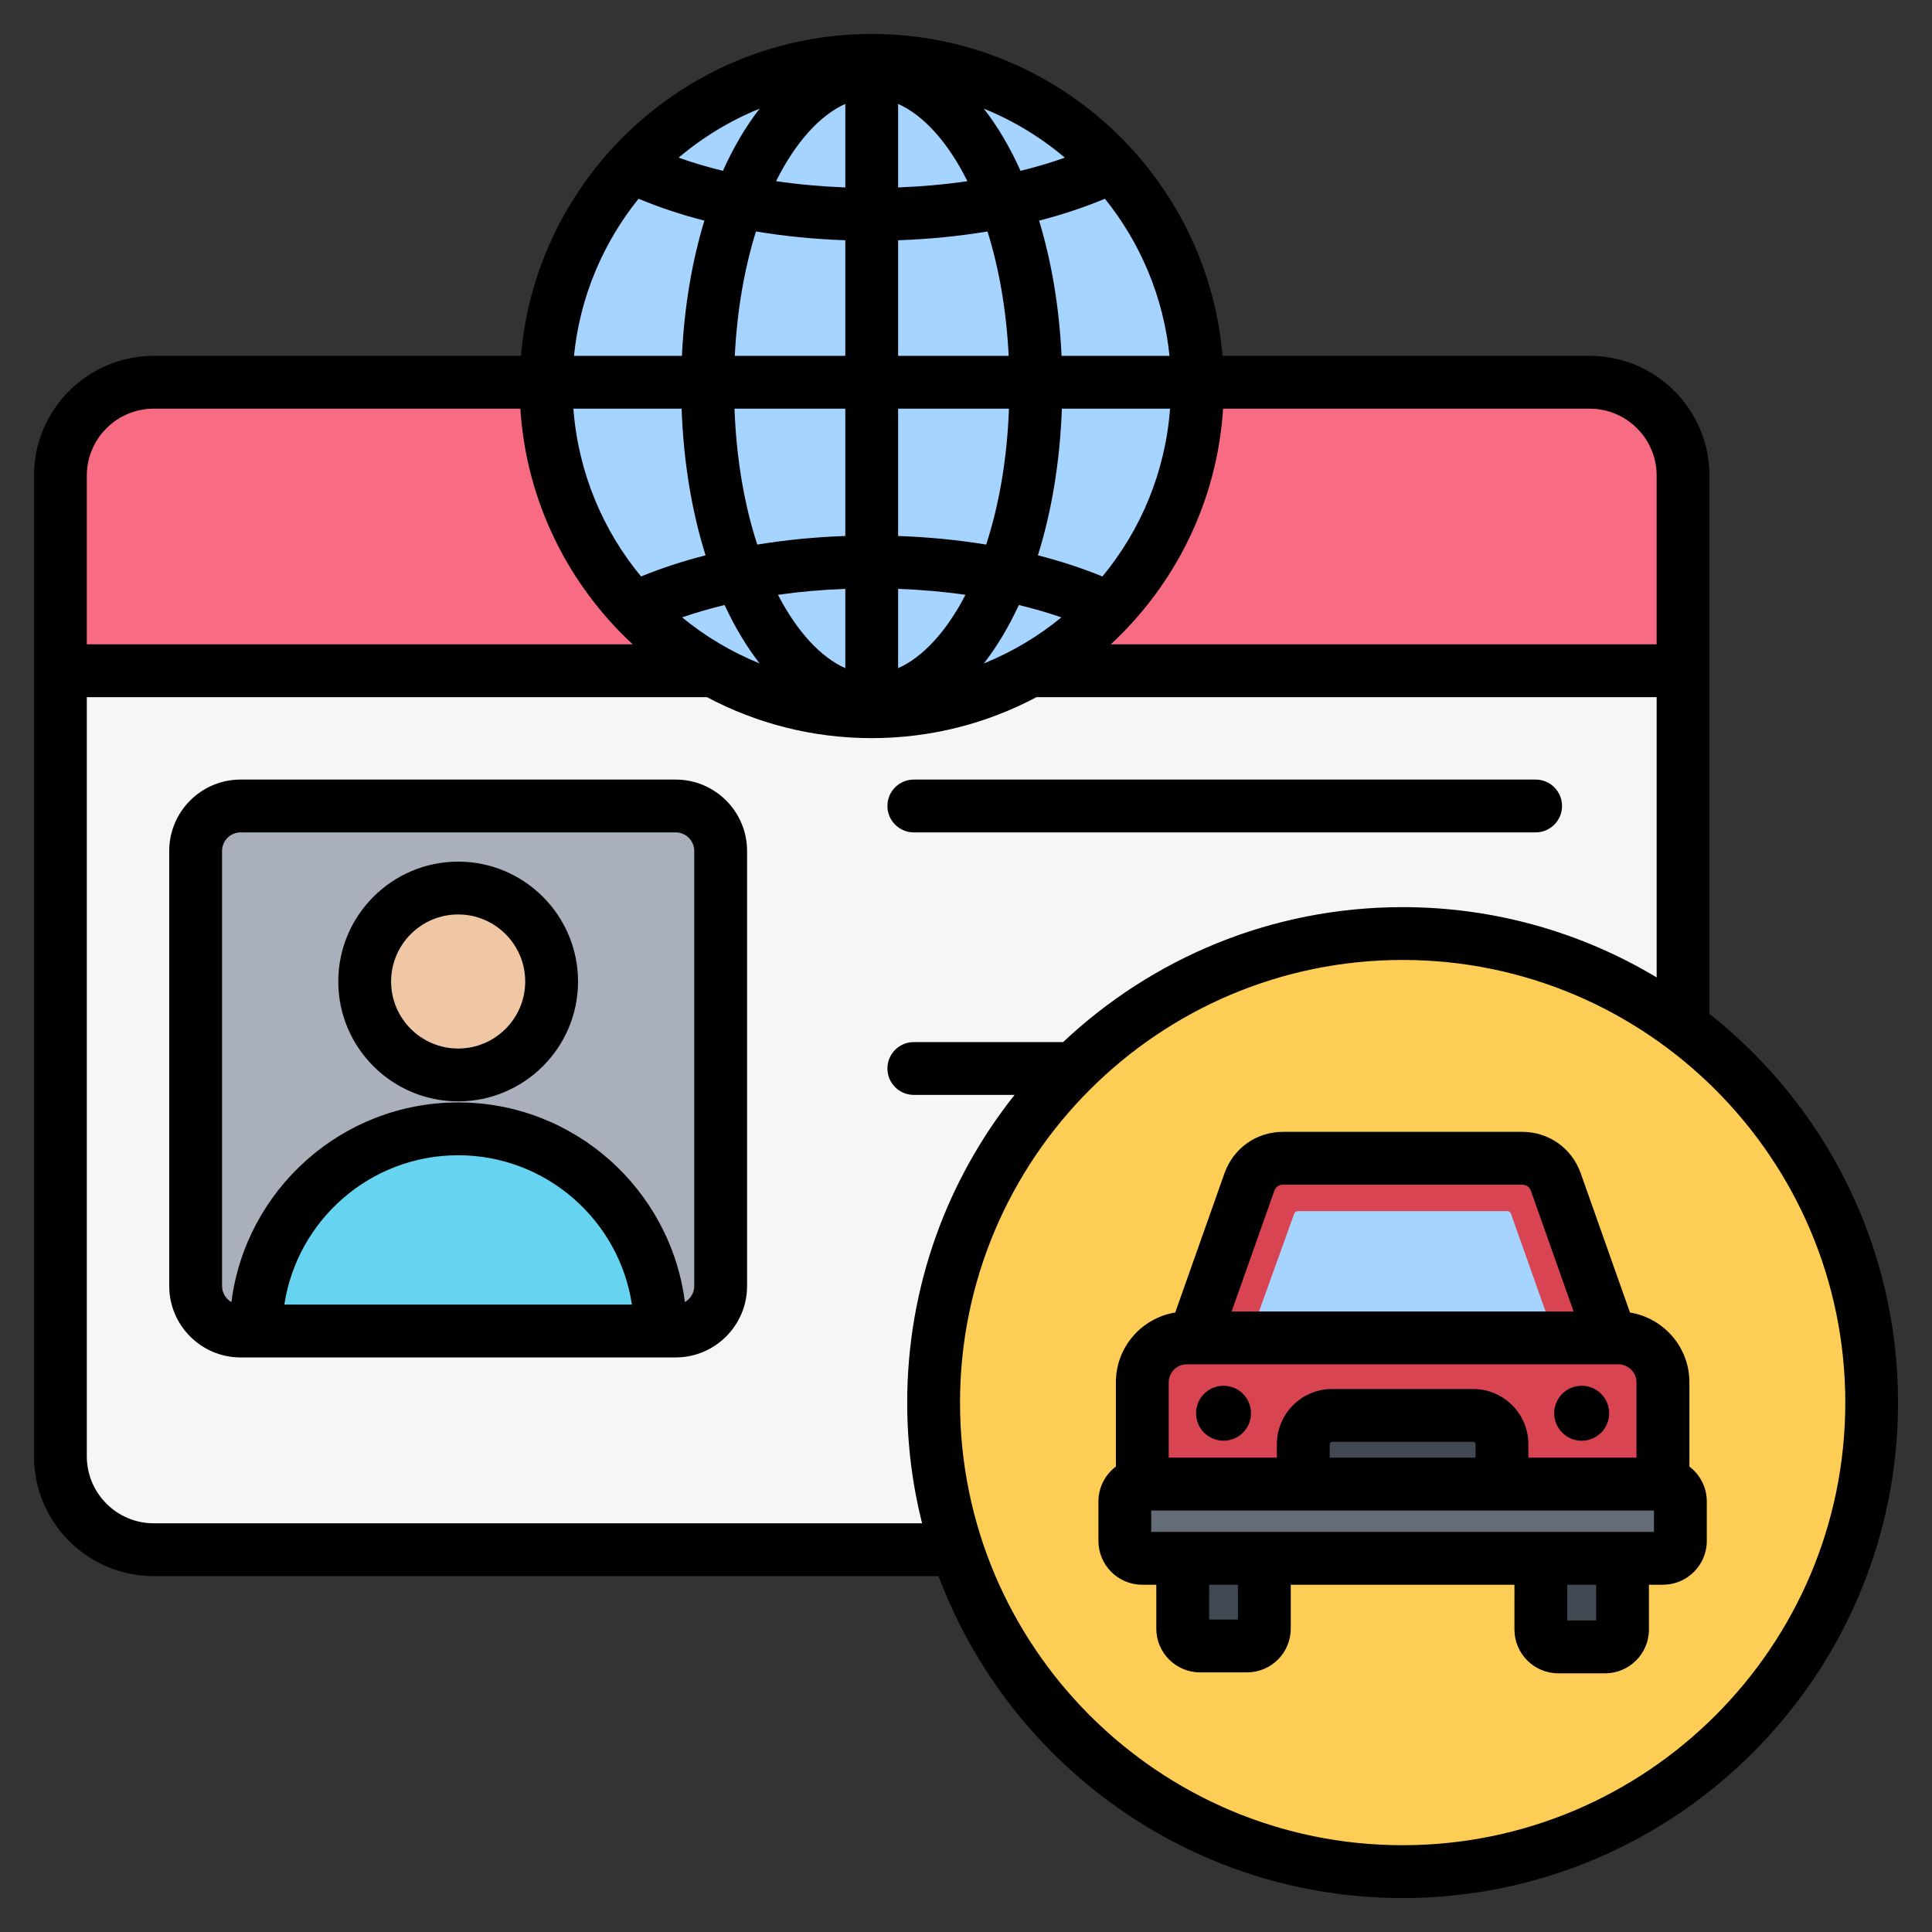 <svg id="Layer_1" enable-background="new 0 0 512 512" viewBox="0 0 512 512" xmlns="http://www.w3.org/2000/svg"><rect x="0" y="0" width="512" height="512" fill="#333333" stroke="none"/><g><g><g clip-rule="evenodd" fill-rule="evenodd"><path d="m40.742 101.309h380.545c13.608 0 24.742 11.135 24.742 24.742v259.898c0 13.607-11.135 24.742-24.742 24.742h-380.545c-13.607 0-24.742-11.134-24.742-24.742v-259.898c0-13.608 11.134-24.742 24.742-24.742z" fill="#f4f6f8"/><path d="m40.742 101.309h380.545c13.608 0 24.742 11.134 24.742 24.742v51.703h-430.029v-51.703c0-13.608 11.134-24.742 24.742-24.742z" fill="#f76c82"/><path d="m63.765 213.591h115.293c6.569 0 11.928 5.358 11.928 11.928v115.293c0 6.57-5.358 11.928-11.928 11.928h-115.293c-6.57 0-11.928-5.358-11.928-11.928v-115.294c0-6.569 5.358-11.927 11.928-11.927z" fill="#a9b0bb"/><path d="m96.645 260.109c0 13.68 11.089 24.768 24.768 24.768 13.68 0 24.768-11.088 24.768-24.768 0-13.676-11.088-24.765-24.768-24.765-13.679.001-24.768 11.09-24.768 24.765z" fill="#efc7a4"/><path d="m175.001 352.739h-107.179c0-29.595 23.996-53.588 53.591-53.588s53.588 23.993 53.588 53.588z" fill="#66d4f1"/></g><g><ellipse clip-rule="evenodd" cx="231.015" cy="102.31" fill="#a4d4ff" fill-rule="evenodd" rx="86.31" ry="86.31" transform="matrix(.707 -.707 .707 .707 -4.681 193.318)"/></g><g clip-rule="evenodd" fill-rule="evenodd"><circle cx="371.704" cy="371.704" fill="#fdcd56" r="124.296"/><g><path d="m340.046 306.957 63.315.001c4.098 0 7.585 2.465 8.952 6.328l16.205 45.898h-113.828l16.404-45.898c1.379-3.859 4.854-6.329 8.952-6.329z" fill="#d94452"/><path d="m342.981 321.618-11.849 32.947h80.94l-11.661-32.942c-.144-.407-.511-.666-.943-.666l-55.547-.001c-.429.001-.795.258-.94.662z" fill="#a4d4ff"/><path d="m412.949 380.42h12.423c2.536 0 4.604 2.069 4.604 4.604v46.822c0 2.536-2.068 4.604-4.604 4.604h-12.423c-2.536 0-4.604-2.068-4.604-4.604v-46.822c0-2.536 2.068-4.604 4.604-4.604zm-94.914-.24h12.423c2.536 0 4.604 2.069 4.604 4.604v46.822c0 2.536-2.068 4.604-4.604 4.604h-12.423c-2.536 0-4.604-2.068-4.604-4.604v-46.822c0-2.535 2.068-4.604 4.604-4.604z" fill="#424852"/><path d="m314.465 354.566h114.478c6.457 0 11.74 5.283 11.74 11.74v33.447c0 6.457-5.283 11.74-11.74 11.74h-114.478c-6.457 0-11.74-5.283-11.74-11.74v-33.447c-.001-6.457 5.282-11.74 11.74-11.74z" fill="#d94452"/><path d="m398.029 400.59h-52.651v-17.863c0-4.191 3.428-7.62 7.619-7.62h37.413c4.191 0 7.619 3.429 7.619 7.62z" fill="#424852"/><path d="m302.696 393.302h138.015c2.536 0 4.604 2.068 4.604 4.604v10.463c0 2.536-2.068 4.604-4.604 4.604h-138.015c-2.536 0-4.604-2.069-4.604-4.604v-10.463c0-2.536 2.068-4.604 4.604-4.604z" fill="#636c77"/></g></g></g><path clip-rule="evenodd" d="m438.315 405.967h-133.222v-5.665h133.223v5.665zm-15.33 23.472h-7.642v-9.467h7.642zm-94.92-.241h-7.633v-9.227h7.633zm62.969-42.9h-38.651v-3.576c0-.324.292-.621.621-.621h37.409c.32 0 .621.297.621.621zm-76.573-24.737c-2.569 0-4.738 2.169-4.738 4.738v19.998h28.661v-3.576c0-8.061 6.56-14.62 14.62-14.62h37.409c8.061 0 14.62 6.559 14.62 14.62v3.576h28.652v-19.997c0-2.569-2.174-4.738-4.743-4.738h-114.481zm23.232-45.94c.381-1.082 1.219-1.67 2.353-1.67h63.318c1.143 0 1.972.588 2.353 1.67l11.307 31.936h-90.628zm110.015 73.03v-22.351c0-9.298-6.846-17.02-15.745-18.469l-13.048-36.882c-2.362-6.682-8.47-11.002-15.552-11.002h-63.318c-7.082 0-13.18 4.32-15.552 11.002l-13.048 36.882c-8.903 1.449-15.721 9.171-15.721 18.469v22.351c-2.8 2.117-4.63 5.468-4.63 9.246v10.465c0 6.399 5.209 11.608 11.599 11.608h3.741v11.627c0 6.4 5.209 11.599 11.599 11.599h12.432c6.4 0 11.599-5.2 11.599-11.599v-11.627h59.28v11.867c0 6.404 5.209 11.604 11.608 11.604h12.423c6.399 0 11.608-5.2 11.608-11.604v-11.867h3.727c6.385 0 11.608-5.209 11.608-11.608v-10.465c.001-3.778-1.834-7.128-4.61-9.246zm-35.833-14.131c0-4.023 3.261-7.279 7.289-7.279 4.019 0 7.289 3.256 7.289 7.279 0 4.028-3.27 7.289-7.289 7.289-4.028 0-7.289-3.261-7.289-7.289zm-94.91 0c0-4.023 3.261-7.279 7.289-7.279 4.018 0 7.279 3.256 7.279 7.279 0 4.028-3.261 7.289-7.279 7.289-4.028 0-7.289-3.261-7.289-7.289zm54.739 114.481c64.682 0 117.318-52.622 117.318-117.299 0-64.682-52.636-117.304-117.318-117.304-64.677 0-117.29 52.622-117.29 117.304 0 64.677 52.613 117.299 117.29 117.299zm-330.963-85.311h203.613c-2.569-10.249-3.938-20.958-3.938-31.988 0-30.793 10.649-59.134 28.459-81.542h-26.704c-3.868 0-6.997-3.129-6.997-7.002 0-3.868 3.129-6.997 6.997-6.997h39.573c23.518-22.163 55.177-35.762 89.96-35.762 24.6 0 47.629 6.809 67.326 18.62v-74.267h-164.354c-13.034 6.926-27.894 10.86-43.663 10.86-15.759 0-30.619-3.934-43.663-10.86h-164.344v201.189c0 9.792 7.957 17.749 17.735 17.749zm0-295.389h97.16c1.572 24.619 12.733 46.669 29.772 62.447h-144.667v-44.698c0-9.792 7.957-17.749 17.735-17.749zm128.48-55.629c5.421 2.259 11.265 4.207 17.444 5.797-3.261 10.733-5.341 22.85-5.948 35.832h-28.605c1.571-15.664 7.74-29.992 17.109-41.629zm112.104 41.63c-.612-12.983-2.691-25.099-5.953-35.832 6.183-1.591 12.023-3.539 17.444-5.797 9.368 11.637 15.528 25.965 17.109 41.63h-28.6zm-11.321 66.028c3.92.951 7.679 2.042 11.27 3.28-6.15 5.049-13.067 9.18-20.549 12.211 3.458-4.433 6.578-9.642 9.279-15.491zm-89.241 3.28c3.581-1.238 7.35-2.329 11.27-3.28 2.701 5.849 5.821 11.058 9.28 15.491-7.478-3.031-14.399-7.163-20.55-12.211zm43.249-55.309v33.739c-7.999.282-15.829 1.049-23.33 2.282-3.327-10.211-5.529-22.37-6.037-36.021zm0-44.632v30.633h-29.287c.621-12.371 2.64-23.48 5.618-32.962 7.6 1.261 15.542 2.051 23.669 2.329zm-32.431-18.398c-4.089-.998-8.018-2.16-11.74-3.492 6.371-5.397 13.613-9.802 21.471-12.987-3.651 4.677-6.926 10.23-9.731 16.479zm32.431-17.731v22.13c-6.277-.24-12.427-.791-18.347-1.652 5.181-10.389 11.661-17.5 18.347-20.478zm36.712 1.252c7.858 3.186 15.091 7.59 21.471 12.987-3.722 1.332-7.651 2.494-11.741 3.492-2.812-6.249-6.083-11.802-9.73-16.479zm-22.713 20.878v-22.13c6.701 2.978 13.185 10.089 18.361 20.478-5.92.862-12.07 1.412-18.361 1.652zm0 44.632v-30.633c8.145-.278 16.083-1.068 23.683-2.329 2.979 9.482 4.997 20.591 5.619 32.962zm0 82.766v-21.015c6.113.226 12.093.748 17.853 1.576-5.092 9.83-11.369 16.559-17.853 19.439zm-13.999 0c-6.47-2.88-12.747-9.609-17.839-19.439 5.76-.828 11.741-1.35 17.839-1.576zm37.334-32.746c-7.491-1.233-15.321-2-23.335-2.282v-33.739h29.372c-.499 13.651-2.711 25.81-6.037 36.021zm48.73-36.021c-1.261 16.817-7.774 32.2-17.923 44.467-5.322-2.179-11.049-4.061-17.1-5.6 3.614-11.529 5.849-24.709 6.352-38.868h28.671zm-129.444 0h-28.68c1.27 16.817 7.783 32.2 17.933 44.467 5.317-2.179 11.039-4.061 17.1-5.6-3.624-11.528-5.85-24.708-6.353-38.867zm258.398 17.749c0-9.792-7.957-17.749-17.74-17.749h-97.159c-1.567 24.619-12.728 46.669-29.767 62.447h144.666zm13.995 142.639v-142.639c0-17.509-14.23-31.748-31.734-31.748h-97.305c-4.071-47.714-44.214-85.302-92.972-85.302-48.749 0-88.892 37.588-92.958 85.302h-97.315c-17.5 0-31.739 14.239-31.739 31.748v259.891c0 17.509 14.239 31.748 31.739 31.748h207.984c18.681 49.78 66.758 85.311 122.979 85.311 72.38 0 131.293-58.899 131.293-131.298 0-41.715-19.527-78.94-49.972-103.013zm-217.852-55.097c0-3.873 3.129-7.002 6.997-7.002h164.783c3.868 0 7.002 3.129 7.002 7.002 0 3.859-3.134 6.997-7.002 6.997h-164.782c-3.869 0-6.998-3.139-6.998-6.997zm-113.76 64.277c-9.802 0-17.768-7.966-17.768-17.759 0-9.802 7.966-17.773 17.768-17.773s17.773 7.971 17.773 17.773c-.001 9.793-7.972 17.759-17.773 17.759zm0-49.53c17.524 0 31.772 14.253 31.772 31.772 0 17.509-14.248 31.758-31.772 31.758-17.509 0-31.767-14.248-31.767-31.758 0-17.519 14.257-31.772 31.767-31.772zm62.569 112.471c0 1.821-.998 3.397-2.48 4.249-3.788-29.79-29.278-52.909-60.089-52.909-30.807 0-56.301 23.118-60.089 52.909-1.482-.852-2.48-2.428-2.48-4.249v-115.3c0-2.71 2.212-4.922 4.922-4.922h115.299c2.71 0 4.917 2.212 4.917 4.922zm-108.627 4.918c3.388-22.37 22.747-39.578 46.058-39.578s42.684 17.208 46.058 39.578zm103.71-139.138c10.427 0 18.916 8.489 18.916 18.921v115.3c0 10.427-8.489 18.921-18.916 18.921h-115.3c-10.432 0-18.921-8.493-18.921-18.921v-115.3c0-10.432 8.489-18.921 18.921-18.921z" fill-rule="evenodd"/></g></svg>